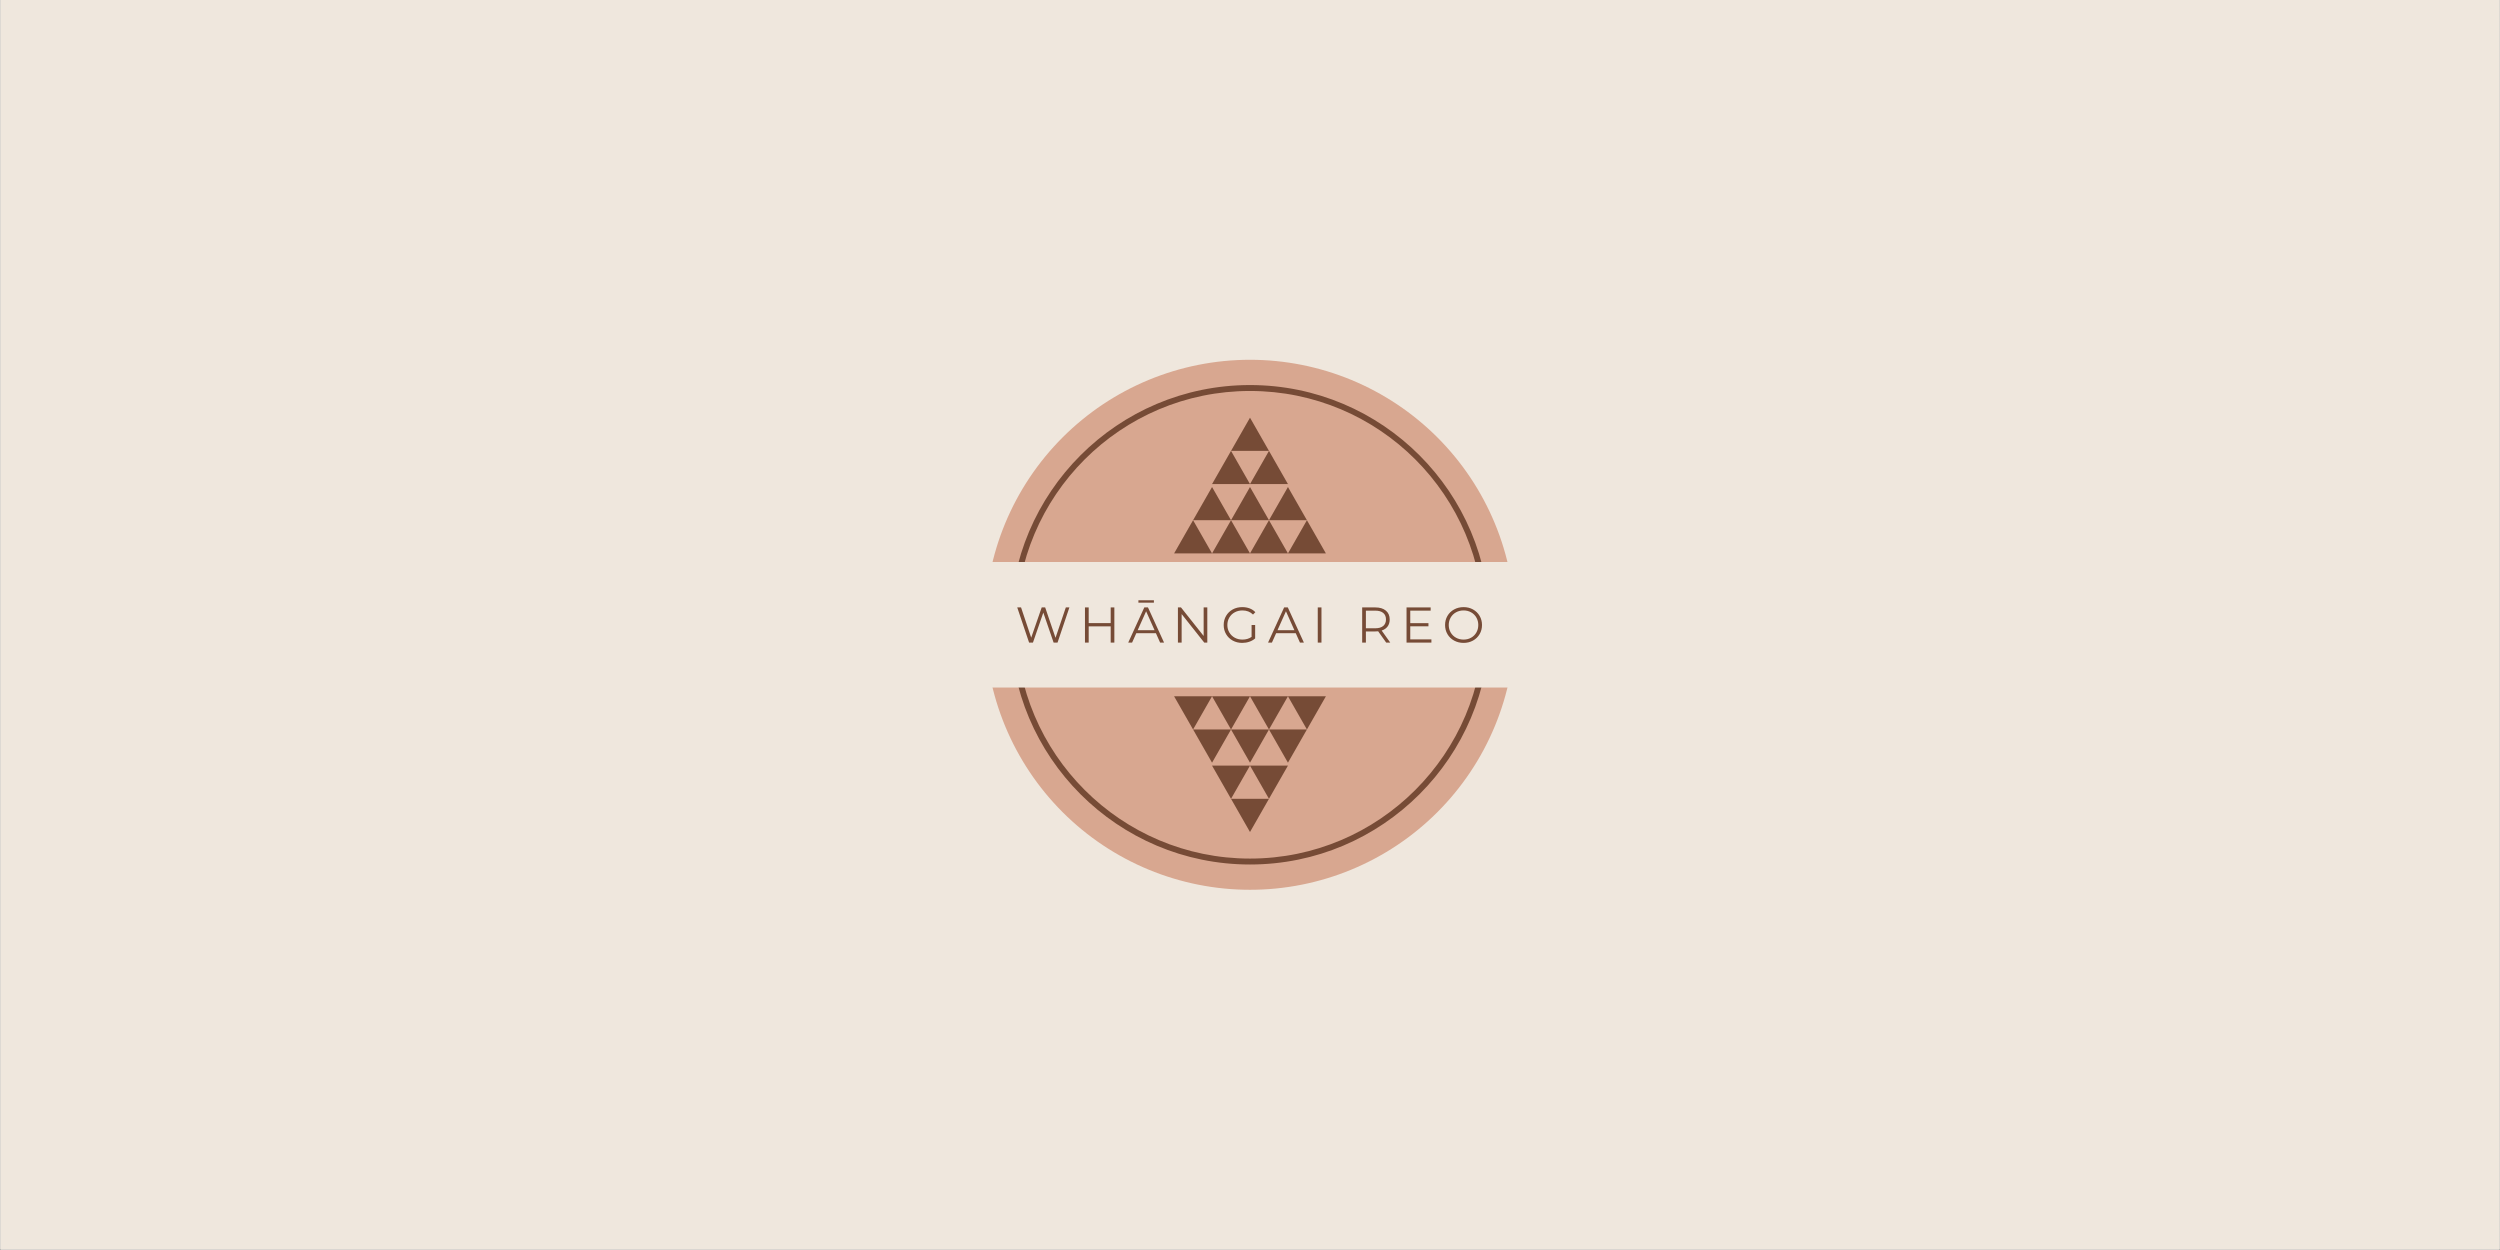 <svg version="1.0" preserveAspectRatio="xMidYMid meet" height="1890" viewBox="0 0 2835 1417.5" zoomAndPan="magnify" width="3780" xmlns:xlink="http://www.w3.org/1999/xlink" xmlns="http://www.w3.org/2000/svg"><rect x="0" y="0" width="2835" height="1417.5" fill="#808080" stroke="none"/><defs><g></g><clipPath id="e6a496470e"><path clip-rule="nonzero" d="M 0.5 0 L 2834.5 0 L 2834.5 1417 L 0.5 1417 Z M 0.5 0"></path></clipPath><clipPath id="2a9558eaee"><path clip-rule="nonzero" d="M 0.5 0 L 2834.5 0 L 2834.5 1417 L 0.5 1417 Z M 0.5 0"></path></clipPath><clipPath id="c136191616"><path clip-rule="nonzero" d="M 117.984 0.984 L 718.785 0.984 L 718.785 601.785 L 117.984 601.785 Z M 117.984 0.984"></path></clipPath><clipPath id="ccbffd002d"><path clip-rule="nonzero" d="M 0.242 230.32 L 836.758 230.32 L 836.758 372.68 L 0.242 372.68 Z M 0.242 230.32"></path></clipPath><clipPath id="0b582f6380"><path clip-rule="nonzero" d="M 0.242 0.32 L 836.758 0.32 L 836.758 142.68 L 0.242 142.68 Z M 0.242 0.32"></path></clipPath><clipPath id="4e9d87ac8a"><rect height="143" y="0" width="837" x="0"></rect></clipPath><clipPath id="9d34ece523"><path clip-rule="nonzero" d="M 440 420.242 L 483.055 420.242 L 483.055 457.902 L 440 457.902 Z M 440 420.242"></path></clipPath><clipPath id="2411dff831"><path clip-rule="nonzero" d="M 461.535 457.902 L 440.016 420.242 L 483.055 420.242 Z M 461.535 457.902"></path></clipPath><clipPath id="9a722c8fda"><path clip-rule="nonzero" d="M 0 0.242 L 43.055 0.242 L 43.055 37.902 L 0 37.902 Z M 0 0.242"></path></clipPath><clipPath id="c719ab3770"><path clip-rule="nonzero" d="M 21.535 37.902 L 0.016 0.242 L 43.055 0.242 Z M 21.535 37.902"></path></clipPath><clipPath id="5f06b06821"><rect height="38" y="0" width="44" x="0"></rect></clipPath><clipPath id="05b8dc588d"><path clip-rule="nonzero" d="M 396.914 420.242 L 440.016 420.242 L 440.016 457.902 L 396.914 457.902 Z M 396.914 420.242"></path></clipPath><clipPath id="57569778dc"><path clip-rule="nonzero" d="M 418.496 457.902 L 396.977 420.242 L 440.016 420.242 Z M 418.496 457.902"></path></clipPath><clipPath id="a771ab9e23"><path clip-rule="nonzero" d="M 0.914 0.242 L 44.016 0.242 L 44.016 37.902 L 0.914 37.902 Z M 0.914 0.242"></path></clipPath><clipPath id="bb39cad339"><path clip-rule="nonzero" d="M 22.496 37.902 L 0.977 0.242 L 44.016 0.242 Z M 22.496 37.902"></path></clipPath><clipPath id="bfab9a8462"><rect height="38" y="0" width="45" x="0"></rect></clipPath><clipPath id="1df7928462"><path clip-rule="nonzero" d="M 353.875 420.242 L 396.977 420.242 L 396.977 457.902 L 353.875 457.902 Z M 353.875 420.242"></path></clipPath><clipPath id="4b8d9bb2cc"><path clip-rule="nonzero" d="M 375.457 457.902 L 353.941 420.242 L 396.977 420.242 Z M 375.457 457.902"></path></clipPath><clipPath id="0a67e63779"><path clip-rule="nonzero" d="M 0.902 0.242 L 43.977 0.242 L 43.977 37.902 L 0.902 37.902 Z M 0.902 0.242"></path></clipPath><clipPath id="48e71e2ea0"><path clip-rule="nonzero" d="M 22.457 37.902 L 0.941 0.242 L 43.977 0.242 Z M 22.457 37.902"></path></clipPath><clipPath id="6252ce9aa8"><rect height="38" y="0" width="44" x="0"></rect></clipPath><clipPath id="28ceeacb62"><path clip-rule="nonzero" d="M 418.434 382.586 L 461.535 382.586 L 461.535 420.242 L 418.434 420.242 Z M 418.434 382.586"></path></clipPath><clipPath id="7c1376e09f"><path clip-rule="nonzero" d="M 440.016 420.242 L 418.496 382.586 L 461.535 382.586 Z M 440.016 420.242"></path></clipPath><clipPath id="49b631c524"><path clip-rule="nonzero" d="M 0.441 0.586 L 43.535 0.586 L 43.535 38.242 L 0.441 38.242 Z M 0.441 0.586"></path></clipPath><clipPath id="0a370a4fb8"><path clip-rule="nonzero" d="M 22.016 38.242 L 0.496 0.586 L 43.535 0.586 Z M 22.016 38.242"></path></clipPath><clipPath id="14349ce90a"><rect height="39" y="0" width="44" x="0"></rect></clipPath><clipPath id="323c3f2ba6"><path clip-rule="nonzero" d="M 375.395 382.586 L 418.496 382.586 L 418.496 420.242 L 375.395 420.242 Z M 375.395 382.586"></path></clipPath><clipPath id="1b9d6faa40"><path clip-rule="nonzero" d="M 396.977 420.242 L 375.457 382.586 L 418.496 382.586 Z M 396.977 420.242"></path></clipPath><clipPath id="f6e67bc7af"><path clip-rule="nonzero" d="M 0.395 0.586 L 43.496 0.586 L 43.496 38.242 L 0.395 38.242 Z M 0.395 0.586"></path></clipPath><clipPath id="38244f3aff"><path clip-rule="nonzero" d="M 21.977 38.242 L 0.457 0.586 L 43.496 0.586 Z M 21.977 38.242"></path></clipPath><clipPath id="576d194dd8"><rect height="39" y="0" width="44" x="0"></rect></clipPath><clipPath id="48fbd86638"><path clip-rule="nonzero" d="M 332.359 382.586 L 375.457 382.586 L 375.457 420.242 L 332.359 420.242 Z M 332.359 382.586"></path></clipPath><clipPath id="e1173c66ac"><path clip-rule="nonzero" d="M 353.941 420.242 L 332.422 382.586 L 375.457 382.586 Z M 353.941 420.242"></path></clipPath><clipPath id="1130973efc"><path clip-rule="nonzero" d="M 0.359 0.586 L 43.457 0.586 L 43.457 38.242 L 0.359 38.242 Z M 0.359 0.586"></path></clipPath><clipPath id="4d04085a6a"><path clip-rule="nonzero" d="M 21.941 38.242 L 0.422 0.586 L 43.457 0.586 Z M 21.941 38.242"></path></clipPath><clipPath id="beb5decd7a"><rect height="39" y="0" width="44" x="0"></rect></clipPath><clipPath id="aa394d2454"><path clip-rule="nonzero" d="M 461.473 382.586 L 504.574 382.586 L 504.574 420.242 L 461.473 420.242 Z M 461.473 382.586"></path></clipPath><clipPath id="3df9a9b6d5"><path clip-rule="nonzero" d="M 483.055 420.242 L 461.535 382.586 L 504.574 382.586 Z M 483.055 420.242"></path></clipPath><clipPath id="d03a5ed213"><path clip-rule="nonzero" d="M 0.473 0.586 L 43.574 0.586 L 43.574 38.242 L 0.473 38.242 Z M 0.473 0.586"></path></clipPath><clipPath id="f8f861bcf0"><path clip-rule="nonzero" d="M 22.055 38.242 L 0.535 0.586 L 43.574 0.586 Z M 22.055 38.242"></path></clipPath><clipPath id="36fb50e517"><rect height="39" y="0" width="44" x="0"></rect></clipPath><clipPath id="e5808d9298"><path clip-rule="nonzero" d="M 418.434 461.199 L 461.535 461.199 L 461.535 498.859 L 418.434 498.859 Z M 418.434 461.199"></path></clipPath><clipPath id="24b4347066"><path clip-rule="nonzero" d="M 440.016 498.859 L 418.496 461.199 L 461.535 461.199 Z M 440.016 498.859"></path></clipPath><clipPath id="5443a1dd2b"><path clip-rule="nonzero" d="M 0.441 0.199 L 43.535 0.199 L 43.535 37.859 L 0.441 37.859 Z M 0.441 0.199"></path></clipPath><clipPath id="1f21a6dc0a"><path clip-rule="nonzero" d="M 22.016 37.859 L 0.496 0.199 L 43.535 0.199 Z M 22.016 37.859"></path></clipPath><clipPath id="ae011505f9"><rect height="38" y="0" width="44" x="0"></rect></clipPath><clipPath id="de3ae188f9"><path clip-rule="nonzero" d="M 375.395 461.199 L 418.496 461.199 L 418.496 498.859 L 375.395 498.859 Z M 375.395 461.199"></path></clipPath><clipPath id="bfbdf60463"><path clip-rule="nonzero" d="M 396.977 498.859 L 375.457 461.199 L 418.496 461.199 Z M 396.977 498.859"></path></clipPath><clipPath id="2e3d7c4c34"><path clip-rule="nonzero" d="M 0.395 0.199 L 43.496 0.199 L 43.496 37.859 L 0.395 37.859 Z M 0.395 0.199"></path></clipPath><clipPath id="594f318b7b"><path clip-rule="nonzero" d="M 21.977 37.859 L 0.457 0.199 L 43.496 0.199 Z M 21.977 37.859"></path></clipPath><clipPath id="12046441af"><rect height="38" y="0" width="44" x="0"></rect></clipPath><clipPath id="7520c5728f"><path clip-rule="nonzero" d="M 396.914 498.859 L 440.016 498.859 L 440.016 536.516 L 396.914 536.516 Z M 396.914 498.859"></path></clipPath><clipPath id="e6bea69fb3"><path clip-rule="nonzero" d="M 418.496 536.516 L 396.977 498.859 L 440.016 498.859 Z M 418.496 536.516"></path></clipPath><clipPath id="bab0a5b391"><path clip-rule="nonzero" d="M 0.914 0.859 L 44.016 0.859 L 44.016 38.516 L 0.914 38.516 Z M 0.914 0.859"></path></clipPath><clipPath id="a701d08490"><path clip-rule="nonzero" d="M 22.496 38.516 L 0.977 0.859 L 44.016 0.859 Z M 22.496 38.516"></path></clipPath><clipPath id="ca6dd8c6d2"><rect height="39" y="0" width="45" x="0"></rect></clipPath><clipPath id="8138349a44"><path clip-rule="nonzero" d="M 353.941 145.258 L 397 145.258 L 397 182.914 L 353.941 182.914 Z M 353.941 145.258"></path></clipPath><clipPath id="0ffa7e05f9"><path clip-rule="nonzero" d="M 375.461 145.258 L 396.98 182.914 L 353.941 182.914 Z M 375.461 145.258"></path></clipPath><clipPath id="9323176510"><path clip-rule="nonzero" d="M 0.941 0.258 L 44 0.258 L 44 37.914 L 0.941 37.914 Z M 0.941 0.258"></path></clipPath><clipPath id="b9405778fe"><path clip-rule="nonzero" d="M 22.461 0.258 L 43.98 37.914 L 0.941 37.914 Z M 22.461 0.258"></path></clipPath><clipPath id="1b1f7218b5"><rect height="38" y="0" width="44" x="0"></rect></clipPath><clipPath id="3a575d9a57"><path clip-rule="nonzero" d="M 396.98 145.258 L 440.082 145.258 L 440.082 182.914 L 396.98 182.914 Z M 396.98 145.258"></path></clipPath><clipPath id="89b104658e"><path clip-rule="nonzero" d="M 418.5 145.258 L 440.02 182.914 L 396.98 182.914 Z M 418.5 145.258"></path></clipPath><clipPath id="36035b0de8"><path clip-rule="nonzero" d="M 0.98 0.258 L 44.031 0.258 L 44.031 37.914 L 0.98 37.914 Z M 0.98 0.258"></path></clipPath><clipPath id="4aa52d75a0"><path clip-rule="nonzero" d="M 22.5 0.258 L 44.02 37.914 L 0.98 37.914 Z M 22.5 0.258"></path></clipPath><clipPath id="1808a05e93"><rect height="38" y="0" width="45" x="0"></rect></clipPath><clipPath id="6580a259b0"><path clip-rule="nonzero" d="M 440.02 145.258 L 483.121 145.258 L 483.121 182.914 L 440.02 182.914 Z M 440.02 145.258"></path></clipPath><clipPath id="17cc52bbde"><path clip-rule="nonzero" d="M 461.539 145.258 L 483.055 182.914 L 440.02 182.914 Z M 461.539 145.258"></path></clipPath><clipPath id="7548184194"><path clip-rule="nonzero" d="M 0.02 0.258 L 43.121 0.258 L 43.121 37.914 L 0.02 37.914 Z M 0.02 0.258"></path></clipPath><clipPath id="3d63ca424c"><path clip-rule="nonzero" d="M 21.539 0.258 L 43.055 37.914 L 0.02 37.914 Z M 21.539 0.258"></path></clipPath><clipPath id="7b27dc7e6b"><rect height="38" y="0" width="44" x="0"></rect></clipPath><clipPath id="ae860da2a5"><path clip-rule="nonzero" d="M 375.461 182.914 L 418.562 182.914 L 418.562 220.574 L 375.461 220.574 Z M 375.461 182.914"></path></clipPath><clipPath id="778e14a61d"><path clip-rule="nonzero" d="M 396.98 182.914 L 418.5 220.574 L 375.461 220.574 Z M 396.98 182.914"></path></clipPath><clipPath id="f88b789fb8"><path clip-rule="nonzero" d="M 0.461 0.914 L 43.562 0.914 L 43.562 38.574 L 0.461 38.574 Z M 0.461 0.914"></path></clipPath><clipPath id="927dfc70fb"><path clip-rule="nonzero" d="M 21.98 0.914 L 43.5 38.574 L 0.461 38.574 Z M 21.98 0.914"></path></clipPath><clipPath id="1959fe0304"><rect height="39" y="0" width="44" x="0"></rect></clipPath><clipPath id="f082d4944b"><path clip-rule="nonzero" d="M 418.5 182.914 L 461.602 182.914 L 461.602 220.574 L 418.5 220.574 Z M 418.5 182.914"></path></clipPath><clipPath id="15335b102b"><path clip-rule="nonzero" d="M 440.02 182.914 L 461.539 220.574 L 418.5 220.574 Z M 440.02 182.914"></path></clipPath><clipPath id="e89df24a65"><path clip-rule="nonzero" d="M 0.5 0.914 L 43.602 0.914 L 43.602 38.574 L 0.5 38.574 Z M 0.5 0.914"></path></clipPath><clipPath id="2818224adb"><path clip-rule="nonzero" d="M 22.02 0.914 L 43.539 38.574 L 0.5 38.574 Z M 22.02 0.914"></path></clipPath><clipPath id="57d5456853"><rect height="39" y="0" width="44" x="0"></rect></clipPath><clipPath id="899459ae1e"><path clip-rule="nonzero" d="M 461.539 182.914 L 504.637 182.914 L 504.637 220.574 L 461.539 220.574 Z M 461.539 182.914"></path></clipPath><clipPath id="d67dec7372"><path clip-rule="nonzero" d="M 483.055 182.914 L 504.574 220.574 L 461.539 220.574 Z M 483.055 182.914"></path></clipPath><clipPath id="252a63f2ba"><path clip-rule="nonzero" d="M 0.539 0.914 L 43.637 0.914 L 43.637 38.574 L 0.539 38.574 Z M 0.539 0.914"></path></clipPath><clipPath id="bf72a258af"><path clip-rule="nonzero" d="M 22.055 0.914 L 43.574 38.574 L 0.539 38.574 Z M 22.055 0.914"></path></clipPath><clipPath id="df46fc23bf"><rect height="39" y="0" width="44" x="0"></rect></clipPath><clipPath id="963af6f89e"><path clip-rule="nonzero" d="M 332.426 182.914 L 375.523 182.914 L 375.523 220.574 L 332.426 220.574 Z M 332.426 182.914"></path></clipPath><clipPath id="ed42492a9e"><path clip-rule="nonzero" d="M 353.941 182.914 L 375.461 220.574 L 332.426 220.574 Z M 353.941 182.914"></path></clipPath><clipPath id="e4a4d46853"><path clip-rule="nonzero" d="M 0.426 0.914 L 43.496 0.914 L 43.496 38.574 L 0.426 38.574 Z M 0.426 0.914"></path></clipPath><clipPath id="a3258a3345"><path clip-rule="nonzero" d="M 21.941 0.914 L 43.461 38.574 L 0.426 38.574 Z M 21.941 0.914"></path></clipPath><clipPath id="01e6df2d66"><rect height="39" y="0" width="44" x="0"></rect></clipPath><clipPath id="58cbf4d0f4"><path clip-rule="nonzero" d="M 375.461 104.301 L 418.562 104.301 L 418.562 141.957 L 375.461 141.957 Z M 375.461 104.301"></path></clipPath><clipPath id="4cb6c97a50"><path clip-rule="nonzero" d="M 396.98 104.301 L 418.5 141.957 L 375.461 141.957 Z M 396.98 104.301"></path></clipPath><clipPath id="9972a2f819"><path clip-rule="nonzero" d="M 0.461 0.301 L 43.562 0.301 L 43.562 37.957 L 0.461 37.957 Z M 0.461 0.301"></path></clipPath><clipPath id="aa6cd26e81"><path clip-rule="nonzero" d="M 21.98 0.301 L 43.5 37.957 L 0.461 37.957 Z M 21.98 0.301"></path></clipPath><clipPath id="b32c301fe9"><rect height="38" y="0" width="44" x="0"></rect></clipPath><clipPath id="5dce6126c3"><path clip-rule="nonzero" d="M 418.5 104.301 L 461.602 104.301 L 461.602 141.957 L 418.5 141.957 Z M 418.5 104.301"></path></clipPath><clipPath id="4048123df5"><path clip-rule="nonzero" d="M 440.02 104.301 L 461.539 141.957 L 418.5 141.957 Z M 440.02 104.301"></path></clipPath><clipPath id="5b5f28446d"><path clip-rule="nonzero" d="M 0.5 0.301 L 43.602 0.301 L 43.602 37.957 L 0.5 37.957 Z M 0.5 0.301"></path></clipPath><clipPath id="afede80e79"><path clip-rule="nonzero" d="M 22.02 0.301 L 43.539 37.957 L 0.5 37.957 Z M 22.02 0.301"></path></clipPath><clipPath id="d351ed0c24"><rect height="38" y="0" width="44" x="0"></rect></clipPath><clipPath id="0755ce932e"><path clip-rule="nonzero" d="M 396.98 66.641 L 440.082 66.641 L 440.082 104.301 L 396.98 104.301 Z M 396.98 66.641"></path></clipPath><clipPath id="2c6ea3af2f"><path clip-rule="nonzero" d="M 418.5 66.641 L 440.02 104.301 L 396.98 104.301 Z M 418.5 66.641"></path></clipPath><clipPath id="41bd8b4f51"><path clip-rule="nonzero" d="M 0.98 0.641 L 44.031 0.641 L 44.031 38.301 L 0.98 38.301 Z M 0.98 0.641"></path></clipPath><clipPath id="852b9fcd6d"><path clip-rule="nonzero" d="M 22.5 0.641 L 44.02 38.301 L 0.98 38.301 Z M 22.5 0.641"></path></clipPath><clipPath id="740d6a47fb"><rect height="39" y="0" width="45" x="0"></rect></clipPath><clipPath id="5eb51eb068"><rect height="606" y="0" width="838" x="0"></rect></clipPath><clipPath id="922f427614"><rect height="1417" y="0" width="2835" x="0"></rect></clipPath></defs><g clip-path="url(#e6a496470e)"><path fill-rule="nonzero" fill-opacity="1" d="M 0.5 0 L 2834.5 0 L 2834.5 1417 L 0.5 1417 Z M 0.5 0" fill="#ffffff"></path><g transform="matrix(1, 0, 0, 1, 0, 0)"><g clip-path="url(#922f427614)"><g clip-path="url(#2a9558eaee)"><path fill-rule="nonzero" fill-opacity="1" d="M 0.5 0 L 2834.855 0 L 2834.855 1417.176 L 0.5 1417.176 Z M 0.5 0" fill="#efe7dd"></path></g><g transform="matrix(1, 0, 0, 1, 999, 407)"><g clip-path="url(#5eb51eb068)"><g clip-path="url(#c136191616)"><path fill-rule="nonzero" fill-opacity="1" d="M 719.012 301.496 C 719.012 306.414 718.891 311.332 718.648 316.242 C 718.406 321.156 718.047 326.059 717.562 330.953 C 717.082 335.848 716.48 340.727 715.758 345.594 C 715.035 350.457 714.195 355.301 713.238 360.125 C 712.277 364.949 711.199 369.746 710.004 374.516 C 708.809 379.289 707.5 384.027 706.07 388.73 C 704.645 393.438 703.102 398.105 701.445 402.738 C 699.789 407.367 698.02 411.957 696.137 416.5 C 694.254 421.043 692.262 425.539 690.16 429.984 C 688.055 434.43 685.844 438.82 683.527 443.16 C 681.207 447.496 678.785 451.773 676.258 455.992 C 673.727 460.211 671.098 464.363 668.367 468.453 C 665.633 472.543 662.801 476.562 659.871 480.512 C 656.941 484.465 653.918 488.34 650.797 492.141 C 647.68 495.945 644.465 499.668 641.164 503.309 C 637.859 506.953 634.469 510.516 630.992 513.992 C 627.516 517.473 623.953 520.859 620.309 524.164 C 616.668 527.465 612.941 530.68 609.141 533.797 C 605.34 536.918 601.465 539.941 597.512 542.871 C 593.562 545.801 589.543 548.633 585.453 551.367 C 581.363 554.098 577.211 556.73 572.992 559.258 C 568.773 561.785 564.496 564.207 560.16 566.527 C 555.82 568.844 551.43 571.055 546.984 573.16 C 542.539 575.262 538.043 577.254 533.5 579.137 C 528.957 581.02 524.367 582.789 519.738 584.445 C 515.105 586.102 510.438 587.645 505.73 589.07 C 501.027 590.5 496.289 591.809 491.516 593.004 C 486.746 594.199 481.949 595.277 477.125 596.238 C 472.301 597.195 467.457 598.039 462.594 598.758 C 457.727 599.48 452.848 600.082 447.953 600.566 C 443.059 601.047 438.156 601.41 433.242 601.648 C 428.332 601.891 423.414 602.012 418.496 602.012 C 413.578 602.012 408.664 601.891 403.754 601.648 C 398.84 601.41 393.938 601.047 389.043 600.566 C 384.148 600.082 379.27 599.48 374.402 598.758 C 369.539 598.039 364.695 597.195 359.871 596.238 C 355.047 595.277 350.25 594.199 345.48 593.004 C 340.707 591.809 335.969 590.5 331.262 589.07 C 326.555 587.645 321.887 586.102 317.258 584.445 C 312.625 582.789 308.039 581.02 303.496 579.137 C 298.953 577.254 294.457 575.262 290.012 573.16 C 285.566 571.055 281.172 568.844 276.836 566.527 C 272.5 564.207 268.223 561.785 264.004 559.258 C 259.785 556.73 255.629 554.098 251.539 551.367 C 247.453 548.633 243.434 545.801 239.48 542.871 C 235.531 539.941 231.656 536.918 227.855 533.797 C 224.051 530.68 220.328 527.465 216.684 524.164 C 213.039 520.859 209.48 517.473 206.004 513.992 C 202.523 510.516 199.133 506.953 195.832 503.309 C 192.527 499.668 189.316 495.945 186.195 492.141 C 183.078 488.34 180.051 484.465 177.121 480.512 C 174.191 476.562 171.363 472.543 168.629 468.453 C 165.898 464.363 163.266 460.211 160.738 455.992 C 158.211 451.773 155.785 447.496 153.469 443.16 C 151.148 438.82 148.938 434.43 146.836 429.984 C 144.734 425.539 142.742 421.043 140.859 416.5 C 138.977 411.957 137.207 407.367 135.551 402.738 C 133.895 398.105 132.352 393.438 130.922 388.73 C 129.496 384.027 128.184 379.289 126.988 374.516 C 125.793 369.746 124.719 364.949 123.758 360.125 C 122.797 355.301 121.957 350.457 121.234 345.594 C 120.516 340.727 119.914 335.848 119.43 330.953 C 118.949 326.059 118.586 321.156 118.344 316.242 C 118.105 311.332 117.984 306.414 117.984 301.496 C 117.984 296.578 118.105 291.664 118.344 286.754 C 118.586 281.84 118.949 276.938 119.43 272.043 C 119.914 267.148 120.516 262.27 121.234 257.402 C 121.957 252.539 122.797 247.695 123.758 242.871 C 124.719 238.047 125.793 233.25 126.988 228.48 C 128.184 223.707 129.496 218.969 130.922 214.262 C 132.352 209.559 133.895 204.887 135.551 200.258 C 137.207 195.629 138.977 191.039 140.859 186.496 C 142.742 181.953 144.734 177.457 146.836 173.012 C 148.938 168.566 151.148 164.176 153.469 159.836 C 155.785 155.5 158.211 151.223 160.738 147.004 C 163.266 142.785 165.898 138.629 168.629 134.543 C 171.363 130.453 174.191 126.434 177.121 122.48 C 180.051 118.531 183.078 114.656 186.195 110.855 C 189.316 107.051 192.527 103.328 195.832 99.684 C 199.133 96.039 202.523 92.48 206.004 89.004 C 209.48 85.523 213.039 82.133 216.684 78.832 C 220.328 75.527 224.051 72.316 227.855 69.199 C 231.656 66.078 235.531 63.051 239.48 60.121 C 243.434 57.191 247.453 54.363 251.539 51.629 C 255.629 48.898 259.785 46.266 264.004 43.738 C 268.223 41.211 272.5 38.785 276.836 36.469 C 281.172 34.148 285.566 31.938 290.012 29.836 C 294.457 27.734 298.953 25.742 303.496 23.859 C 308.039 21.977 312.625 20.207 317.258 18.551 C 321.887 16.895 326.555 15.352 331.262 13.926 C 335.969 12.496 340.707 11.184 345.48 9.988 C 350.25 8.797 355.047 7.719 359.871 6.758 C 364.695 5.797 369.539 4.957 374.402 4.238 C 379.27 3.516 384.148 2.914 389.043 2.43 C 393.938 1.949 398.84 1.586 403.754 1.348 C 408.664 1.105 413.578 0.984 418.496 0.984 C 423.414 0.984 428.332 1.105 433.242 1.348 C 438.156 1.586 443.059 1.949 447.953 2.43 C 452.848 2.914 457.727 3.516 462.594 4.238 C 467.457 4.957 472.301 5.797 477.125 6.758 C 481.949 7.719 486.746 8.797 491.516 9.988 C 496.289 11.184 501.027 12.496 505.73 13.926 C 510.438 15.352 515.105 16.895 519.738 18.551 C 524.367 20.207 528.957 21.977 533.5 23.859 C 538.043 25.742 542.539 27.734 546.984 29.836 C 551.43 31.938 555.82 34.148 560.16 36.469 C 564.496 38.785 568.773 41.211 572.992 43.738 C 577.211 46.266 581.363 48.898 585.453 51.629 C 589.543 54.363 593.562 57.191 597.512 60.121 C 601.465 63.051 605.34 66.078 609.141 69.199 C 612.941 72.316 616.668 75.527 620.309 78.832 C 623.953 82.133 627.516 85.523 630.992 89.004 C 634.469 92.48 637.859 96.039 641.164 99.684 C 644.465 103.328 647.68 107.051 650.797 110.855 C 653.918 114.656 656.941 118.531 659.871 122.48 C 662.801 126.434 665.633 130.453 668.367 134.543 C 671.098 138.629 673.727 142.785 676.258 147.004 C 678.785 151.223 681.207 155.5 683.527 159.836 C 685.844 164.176 688.055 168.566 690.16 173.012 C 692.262 177.457 694.254 181.953 696.137 186.496 C 698.02 191.039 699.789 195.629 701.445 200.258 C 703.102 204.887 704.645 209.559 706.07 214.262 C 707.5 218.969 708.809 223.707 710.004 228.48 C 711.199 233.25 712.277 238.047 713.238 242.871 C 714.195 247.695 715.035 252.539 715.758 257.402 C 716.48 262.27 717.082 267.148 717.562 272.043 C 718.047 276.938 718.406 281.84 718.648 286.754 C 718.891 291.664 719.012 296.578 719.012 301.496 Z M 719.012 301.496" fill="#d8a790"></path></g><path fill-rule="nonzero" fill-opacity="1" d="M 418.496 573.348 C 268.465 573.348 146.648 451.531 146.648 301.496 C 146.648 151.465 268.465 29.648 418.496 29.648 C 568.531 29.648 690.348 151.465 690.348 301.496 C 690.348 451.531 568.531 573.348 418.496 573.348 Z M 418.496 36.363 C 272.047 36.363 153.363 155.047 153.363 301.496 C 153.363 447.949 272.496 566.629 418.496 566.629 C 564.949 566.629 683.629 447.5 683.629 301.496 C 683.629 155.047 564.949 36.363 418.496 36.363 Z M 418.496 36.363" fill="#764b36"></path><g clip-path="url(#ccbffd002d)"><g transform="matrix(1, 0, 0, 1, -0, 230)"><g clip-path="url(#4e9d87ac8a)"><g clip-path="url(#0b582f6380)"><path fill-rule="nonzero" fill-opacity="1" d="M 0.242 0.32 L 836.602 0.32 L 836.602 142.68 L 0.242 142.68 Z M 0.242 0.32" fill="#efe7dd"></path></g></g></g></g><g fill-opacity="1" fill="#764b36"><g transform="translate(152.432, 321.706)"><g><path d="M 61.266 -39.891 L 47.812 0 L 43.359 0 L 31.688 -34.016 L 19.938 0 L 15.562 0 L 2.109 -39.891 L 6.438 -39.891 L 17.953 -5.578 L 29.859 -39.891 L 33.797 -39.891 L 45.531 -5.406 L 57.219 -39.891 Z M 61.266 -39.891"></path></g></g></g><g fill-opacity="1" fill="#764b36"><g transform="translate(224.851, 321.706)"><g><path d="M 39.828 -39.891 L 39.828 0 L 35.672 0 L 35.672 -18.406 L 10.719 -18.406 L 10.719 0 L 6.5 0 L 6.5 -39.891 L 10.719 -39.891 L 10.719 -22.109 L 35.672 -22.109 L 35.672 -39.891 Z M 39.828 -39.891"></path></g></g></g><g fill-opacity="1" fill="#764b36"><g transform="translate(280.291, 321.706)"><g><path d="M 31.516 -10.656 L 9.281 -10.656 L 4.5 0 L 0.109 0 L 18.344 -39.891 L 22.516 -39.891 L 40.75 0 L 36.297 0 Z M 29.969 -14.078 L 20.406 -35.5 L 10.828 -14.078 Z M 11.672 -47.984 L 29.234 -47.984 L 29.234 -45.297 L 11.672 -45.297 Z M 11.672 -47.984"></path></g></g></g><g fill-opacity="1" fill="#764b36"><g transform="translate(330.261, 321.706)"><g><path d="M 39.828 -39.891 L 39.828 0 L 36.359 0 L 10.719 -32.359 L 10.719 0 L 6.5 0 L 6.5 -39.891 L 9.969 -39.891 L 35.672 -7.516 L 35.672 -39.891 Z M 39.828 -39.891"></path></g></g></g><g fill-opacity="1" fill="#764b36"><g transform="translate(385.701, 321.706)"><g><path d="M 34.594 -19.938 L 38.641 -19.938 L 38.641 -4.734 C 36.773 -3.098 34.566 -1.844 32.016 -0.969 C 29.473 -0.094 26.797 0.344 23.984 0.344 C 19.992 0.344 16.406 -0.531 13.219 -2.281 C 10.031 -4.031 7.523 -6.453 5.703 -9.547 C 3.879 -12.641 2.969 -16.102 2.969 -19.938 C 2.969 -23.781 3.879 -27.25 5.703 -30.344 C 7.523 -33.438 10.031 -35.859 13.219 -37.609 C 16.406 -39.359 20.016 -40.234 24.047 -40.234 C 27.086 -40.234 29.879 -39.75 32.422 -38.781 C 34.961 -37.812 37.109 -36.375 38.859 -34.469 L 36.234 -31.797 C 33.086 -34.91 29.082 -36.469 24.219 -36.469 C 20.988 -36.469 18.07 -35.754 15.469 -34.328 C 12.863 -32.91 10.82 -30.938 9.344 -28.406 C 7.863 -25.883 7.125 -23.062 7.125 -19.938 C 7.125 -16.82 7.863 -14.008 9.344 -11.5 C 10.82 -9 12.852 -7.023 15.438 -5.578 C 18.02 -4.141 20.926 -3.422 24.156 -3.422 C 28.258 -3.422 31.738 -4.445 34.594 -6.5 Z M 34.594 -19.938"></path></g></g></g><g fill-opacity="1" fill="#764b36"><g transform="translate(438.862, 321.706)"><g><path d="M 31.516 -10.656 L 9.281 -10.656 L 4.5 0 L 0.109 0 L 18.344 -39.891 L 22.516 -39.891 L 40.75 0 L 36.297 0 Z M 29.969 -14.078 L 20.406 -35.5 L 10.828 -14.078 Z M 29.969 -14.078"></path></g></g></g><g fill-opacity="1" fill="#764b36"><g transform="translate(488.832, 321.706)"><g><path d="M 6.5 -39.891 L 10.719 -39.891 L 10.719 0 L 6.5 0 Z M 6.5 -39.891"></path></g></g></g><g fill-opacity="1" fill="#764b36"><g transform="translate(515.157, 321.706)"><g></g></g></g><g fill-opacity="1" fill="#764b36"><g transform="translate(539.203, 321.706)"><g><path d="M 33.734 0 L 24.625 -12.828 C 23.594 -12.711 22.523 -12.656 21.422 -12.656 L 10.719 -12.656 L 10.719 0 L 6.5 0 L 6.5 -39.891 L 21.422 -39.891 C 26.516 -39.891 30.504 -38.672 33.391 -36.234 C 36.273 -33.805 37.719 -30.469 37.719 -26.219 C 37.719 -23.102 36.93 -20.469 35.359 -18.312 C 33.785 -16.164 31.535 -14.617 28.609 -13.672 L 38.344 0 Z M 21.312 -16.234 C 25.258 -16.234 28.273 -17.109 30.359 -18.859 C 32.453 -20.609 33.5 -23.062 33.5 -26.219 C 33.5 -29.445 32.453 -31.922 30.359 -33.641 C 28.273 -35.367 25.258 -36.234 21.312 -36.234 L 10.719 -36.234 L 10.719 -16.234 Z M 21.312 -16.234"></path></g></g></g><g fill-opacity="1" fill="#764b36"><g transform="translate(589.515, 321.706)"><g><path d="M 34.703 -3.641 L 34.703 0 L 6.5 0 L 6.5 -39.891 L 33.844 -39.891 L 33.844 -36.234 L 10.719 -36.234 L 10.719 -22.047 L 31.344 -22.047 L 31.344 -18.469 L 10.719 -18.469 L 10.719 -3.641 Z M 34.703 -3.641"></path></g></g></g><g fill-opacity="1" fill="#764b36"><g transform="translate(636.75, 321.706)"><g><path d="M 23.938 0.344 C 19.977 0.344 16.395 -0.535 13.188 -2.297 C 9.977 -4.066 7.473 -6.488 5.672 -9.562 C 3.867 -12.645 2.969 -16.102 2.969 -19.938 C 2.969 -23.781 3.867 -27.238 5.672 -30.312 C 7.473 -33.395 9.977 -35.816 13.188 -37.578 C 16.395 -39.348 19.977 -40.234 23.938 -40.234 C 27.883 -40.234 31.441 -39.359 34.609 -37.609 C 37.785 -35.859 40.285 -33.438 42.109 -30.344 C 43.93 -27.25 44.844 -23.781 44.844 -19.938 C 44.844 -16.102 43.93 -12.641 42.109 -9.547 C 40.285 -6.453 37.785 -4.031 34.609 -2.281 C 31.441 -0.531 27.883 0.344 23.938 0.344 Z M 23.938 -3.422 C 27.082 -3.422 29.926 -4.129 32.469 -5.547 C 35.02 -6.973 37.016 -8.945 38.453 -11.469 C 39.898 -14 40.625 -16.82 40.625 -19.938 C 40.625 -23.062 39.898 -25.883 38.453 -28.406 C 37.016 -30.938 35.02 -32.91 32.469 -34.328 C 29.926 -35.754 27.082 -36.469 23.938 -36.469 C 20.781 -36.469 17.922 -35.754 15.359 -34.328 C 12.797 -32.91 10.781 -30.938 9.312 -28.406 C 7.852 -25.883 7.125 -23.062 7.125 -19.938 C 7.125 -16.82 7.852 -14 9.312 -11.469 C 10.781 -8.945 12.797 -6.973 15.359 -5.547 C 17.922 -4.129 20.781 -3.422 23.938 -3.422 Z M 23.938 -3.422"></path></g></g></g><g clip-path="url(#9d34ece523)"><g clip-path="url(#2411dff831)"><g transform="matrix(1, 0, 0, 1, 440, 420)"><g clip-path="url(#5f06b06821)"><g clip-path="url(#9a722c8fda)"><g clip-path="url(#c719ab3770)"><path fill-rule="nonzero" fill-opacity="1" d="M 43.055 37.902 L -0.047 37.902 L -0.047 0.242 L 43.055 0.242 Z M 43.055 37.902" fill="#764b36"></path></g></g></g></g></g></g><g clip-path="url(#05b8dc588d)"><g clip-path="url(#57569778dc)"><g transform="matrix(1, 0, 0, 1, 396, 420)"><g clip-path="url(#bfab9a8462)"><g clip-path="url(#a771ab9e23)"><g clip-path="url(#bb39cad339)"><path fill-rule="nonzero" fill-opacity="1" d="M 44.016 37.902 L 0.914 37.902 L 0.914 0.242 L 44.016 0.242 Z M 44.016 37.902" fill="#764b36"></path></g></g></g></g></g></g><g clip-path="url(#1df7928462)"><g clip-path="url(#4b8d9bb2cc)"><g transform="matrix(1, 0, 0, 1, 353, 420)"><g clip-path="url(#6252ce9aa8)"><g clip-path="url(#0a67e63779)"><g clip-path="url(#48e71e2ea0)"><path fill-rule="nonzero" fill-opacity="1" d="M 43.977 37.902 L 0.875 37.902 L 0.875 0.242 L 43.977 0.242 Z M 43.977 37.902" fill="#764b36"></path></g></g></g></g></g></g><g clip-path="url(#28ceeacb62)"><g clip-path="url(#7c1376e09f)"><g transform="matrix(1, 0, 0, 1, 418, 382)"><g clip-path="url(#14349ce90a)"><g clip-path="url(#49b631c524)"><g clip-path="url(#0a370a4fb8)"><path fill-rule="nonzero" fill-opacity="1" d="M 43.535 38.242 L 0.434 38.242 L 0.434 0.586 L 43.535 0.586 Z M 43.535 38.242" fill="#764b36"></path></g></g></g></g></g></g><g clip-path="url(#323c3f2ba6)"><g clip-path="url(#1b9d6faa40)"><g transform="matrix(1, 0, 0, 1, 375, 382)"><g clip-path="url(#576d194dd8)"><g clip-path="url(#f6e67bc7af)"><g clip-path="url(#38244f3aff)"><path fill-rule="nonzero" fill-opacity="1" d="M 43.496 38.242 L 0.395 38.242 L 0.395 0.586 L 43.496 0.586 Z M 43.496 38.242" fill="#764b36"></path></g></g></g></g></g></g><g clip-path="url(#48fbd86638)"><g clip-path="url(#e1173c66ac)"><g transform="matrix(1, 0, 0, 1, 332, 382)"><g clip-path="url(#beb5decd7a)"><g clip-path="url(#1130973efc)"><g clip-path="url(#4d04085a6a)"><path fill-rule="nonzero" fill-opacity="1" d="M 43.457 38.242 L 0.359 38.242 L 0.359 0.586 L 43.457 0.586 Z M 43.457 38.242" fill="#764b36"></path></g></g></g></g></g></g><g clip-path="url(#aa394d2454)"><g clip-path="url(#3df9a9b6d5)"><g transform="matrix(1, 0, 0, 1, 461, 382)"><g clip-path="url(#36fb50e517)"><g clip-path="url(#d03a5ed213)"><g clip-path="url(#f8f861bcf0)"><path fill-rule="nonzero" fill-opacity="1" d="M 43.574 38.242 L 0.473 38.242 L 0.473 0.586 L 43.574 0.586 Z M 43.574 38.242" fill="#764b36"></path></g></g></g></g></g></g><g clip-path="url(#e5808d9298)"><g clip-path="url(#24b4347066)"><g transform="matrix(1, 0, 0, 1, 418, 461)"><g clip-path="url(#ae011505f9)"><g clip-path="url(#5443a1dd2b)"><g clip-path="url(#1f21a6dc0a)"><path fill-rule="nonzero" fill-opacity="1" d="M 43.535 37.859 L 0.434 37.859 L 0.434 0.199 L 43.535 0.199 Z M 43.535 37.859" fill="#764b36"></path></g></g></g></g></g></g><g clip-path="url(#de3ae188f9)"><g clip-path="url(#bfbdf60463)"><g transform="matrix(1, 0, 0, 1, 375, 461)"><g clip-path="url(#12046441af)"><g clip-path="url(#2e3d7c4c34)"><g clip-path="url(#594f318b7b)"><path fill-rule="nonzero" fill-opacity="1" d="M 43.496 37.859 L 0.395 37.859 L 0.395 0.199 L 43.496 0.199 Z M 43.496 37.859" fill="#764b36"></path></g></g></g></g></g></g><g clip-path="url(#7520c5728f)"><g clip-path="url(#e6bea69fb3)"><g transform="matrix(1, 0, 0, 1, 396, 498)"><g clip-path="url(#ca6dd8c6d2)"><g clip-path="url(#bab0a5b391)"><g clip-path="url(#a701d08490)"><path fill-rule="nonzero" fill-opacity="1" d="M 44.016 38.516 L 0.914 38.516 L 0.914 0.859 L 44.016 0.859 Z M 44.016 38.516" fill="#764b36"></path></g></g></g></g></g></g><g clip-path="url(#8138349a44)"><g clip-path="url(#0ffa7e05f9)"><g transform="matrix(1, 0, 0, 1, 353, 145)"><g clip-path="url(#1b1f7218b5)"><g clip-path="url(#9323176510)"><g clip-path="url(#b9405778fe)"><path fill-rule="nonzero" fill-opacity="1" d="M 0.941 0.258 L 44.043 0.258 L 44.043 37.914 L 0.941 37.914 Z M 0.941 0.258" fill="#764b36"></path></g></g></g></g></g></g><g clip-path="url(#3a575d9a57)"><g clip-path="url(#89b104658e)"><g transform="matrix(1, 0, 0, 1, 396, 145)"><g clip-path="url(#1808a05e93)"><g clip-path="url(#36035b0de8)"><g clip-path="url(#4aa52d75a0)"><path fill-rule="nonzero" fill-opacity="1" d="M 0.98 0.258 L 44.082 0.258 L 44.082 37.914 L 0.98 37.914 Z M 0.98 0.258" fill="#764b36"></path></g></g></g></g></g></g><g clip-path="url(#6580a259b0)"><g clip-path="url(#17cc52bbde)"><g transform="matrix(1, 0, 0, 1, 440, 145)"><g clip-path="url(#7b27dc7e6b)"><g clip-path="url(#7548184194)"><g clip-path="url(#3d63ca424c)"><path fill-rule="nonzero" fill-opacity="1" d="M 0.02 0.258 L 43.121 0.258 L 43.121 37.914 L 0.02 37.914 Z M 0.02 0.258" fill="#764b36"></path></g></g></g></g></g></g><g clip-path="url(#ae860da2a5)"><g clip-path="url(#778e14a61d)"><g transform="matrix(1, 0, 0, 1, 375, 182)"><g clip-path="url(#1959fe0304)"><g clip-path="url(#f88b789fb8)"><g clip-path="url(#927dfc70fb)"><path fill-rule="nonzero" fill-opacity="1" d="M 0.461 0.914 L 43.562 0.914 L 43.562 38.574 L 0.461 38.574 Z M 0.461 0.914" fill="#764b36"></path></g></g></g></g></g></g><g clip-path="url(#f082d4944b)"><g clip-path="url(#15335b102b)"><g transform="matrix(1, 0, 0, 1, 418, 182)"><g clip-path="url(#57d5456853)"><g clip-path="url(#e89df24a65)"><g clip-path="url(#2818224adb)"><path fill-rule="nonzero" fill-opacity="1" d="M 0.5 0.914 L 43.602 0.914 L 43.602 38.574 L 0.5 38.574 Z M 0.5 0.914" fill="#764b36"></path></g></g></g></g></g></g><g clip-path="url(#899459ae1e)"><g clip-path="url(#d67dec7372)"><g transform="matrix(1, 0, 0, 1, 461, 182)"><g clip-path="url(#df46fc23bf)"><g clip-path="url(#252a63f2ba)"><g clip-path="url(#bf72a258af)"><path fill-rule="nonzero" fill-opacity="1" d="M 0.539 0.914 L 43.637 0.914 L 43.637 38.574 L 0.539 38.574 Z M 0.539 0.914" fill="#764b36"></path></g></g></g></g></g></g><g clip-path="url(#963af6f89e)"><g clip-path="url(#ed42492a9e)"><g transform="matrix(1, 0, 0, 1, 332, 182)"><g clip-path="url(#01e6df2d66)"><g clip-path="url(#e4a4d46853)"><g clip-path="url(#a3258a3345)"><path fill-rule="nonzero" fill-opacity="1" d="M 0.426 0.914 L 43.523 0.914 L 43.523 38.574 L 0.426 38.574 Z M 0.426 0.914" fill="#764b36"></path></g></g></g></g></g></g><g clip-path="url(#58cbf4d0f4)"><g clip-path="url(#4cb6c97a50)"><g transform="matrix(1, 0, 0, 1, 375, 104)"><g clip-path="url(#b32c301fe9)"><g clip-path="url(#9972a2f819)"><g clip-path="url(#aa6cd26e81)"><path fill-rule="nonzero" fill-opacity="1" d="M 0.461 0.301 L 43.562 0.301 L 43.562 37.957 L 0.461 37.957 Z M 0.461 0.301" fill="#764b36"></path></g></g></g></g></g></g><g clip-path="url(#5dce6126c3)"><g clip-path="url(#4048123df5)"><g transform="matrix(1, 0, 0, 1, 418, 104)"><g clip-path="url(#d351ed0c24)"><g clip-path="url(#5b5f28446d)"><g clip-path="url(#afede80e79)"><path fill-rule="nonzero" fill-opacity="1" d="M 0.5 0.301 L 43.602 0.301 L 43.602 37.957 L 0.5 37.957 Z M 0.5 0.301" fill="#764b36"></path></g></g></g></g></g></g><g clip-path="url(#0755ce932e)"><g clip-path="url(#2c6ea3af2f)"><g transform="matrix(1, 0, 0, 1, 396, 66)"><g clip-path="url(#740d6a47fb)"><g clip-path="url(#41bd8b4f51)"><g clip-path="url(#852b9fcd6d)"><path fill-rule="nonzero" fill-opacity="1" d="M 0.98 0.641 L 44.082 0.641 L 44.082 38.301 L 0.98 38.301 Z M 0.98 0.641" fill="#764b36"></path></g></g></g></g></g></g></g></g></g></g></g></svg>